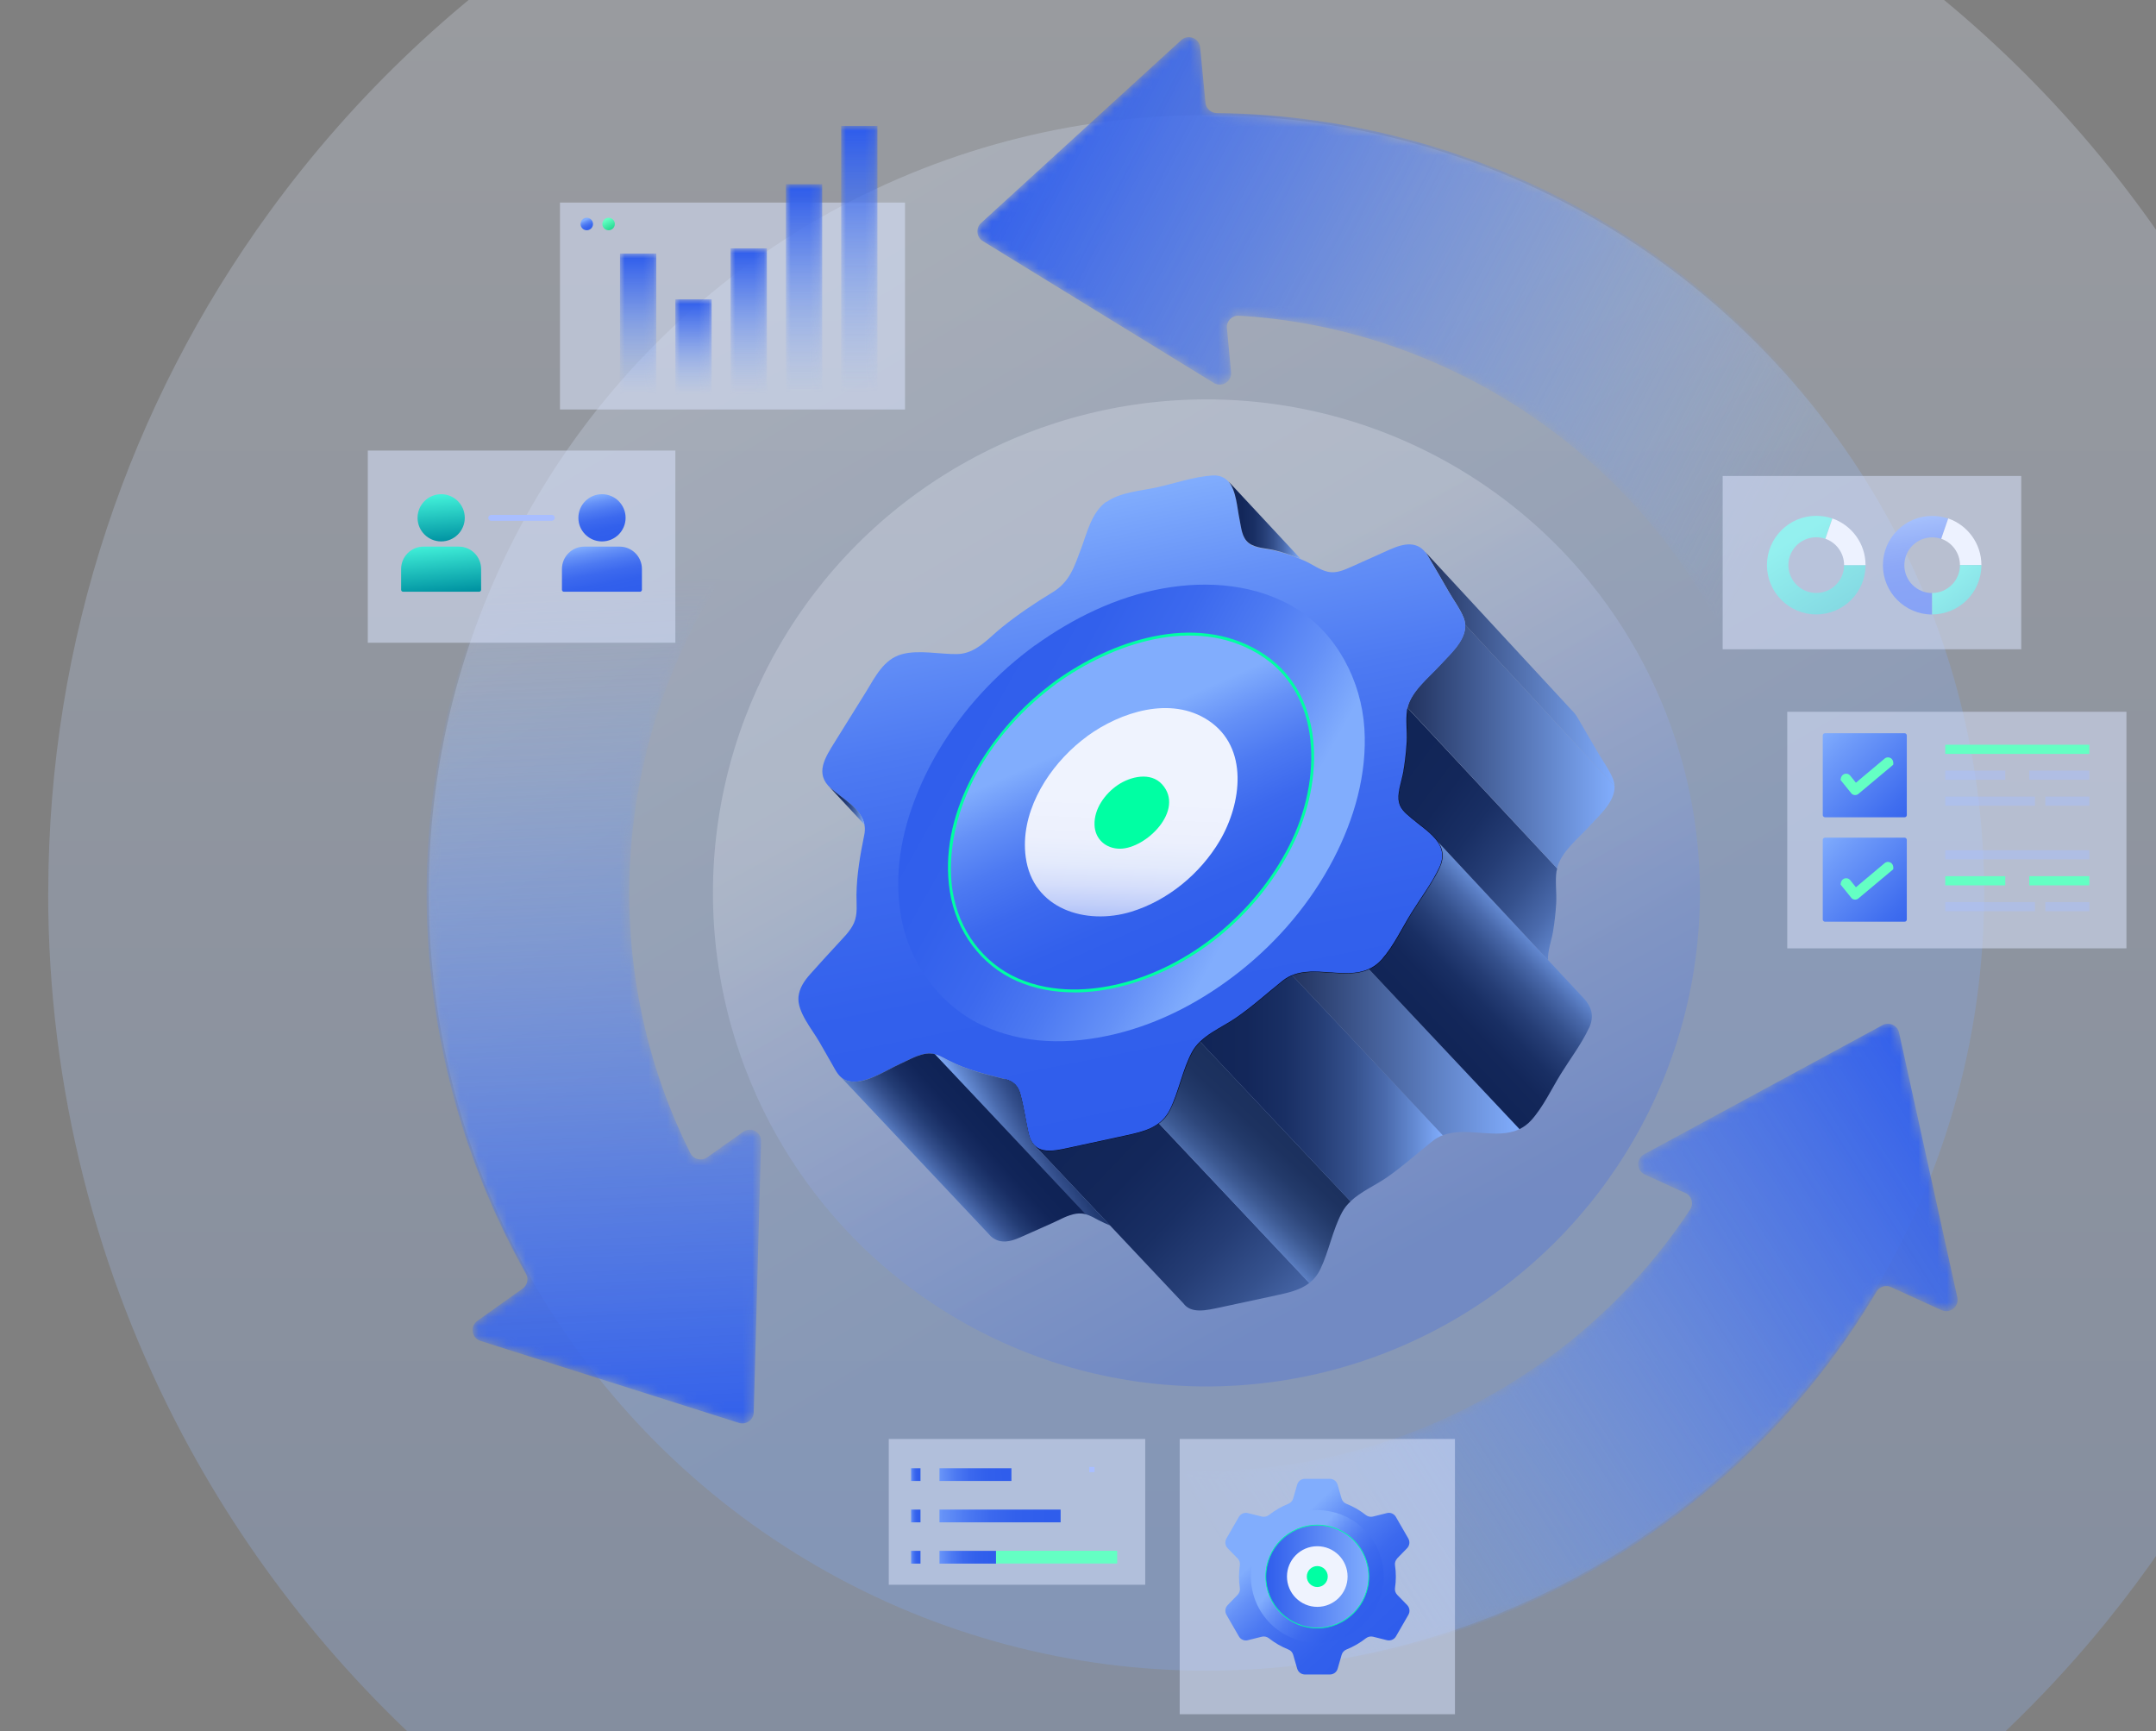 <?xml version="1.0" encoding="UTF-8"?>
<svg xmlns="http://www.w3.org/2000/svg" width="228.32" height="183.3" xmlns:xlink="http://www.w3.org/1999/xlink" viewBox="0 0 228.32 183.3">
  <rect x="0" y="0" width="228.32" height="183.3" fill="#808080" stroke="none"/>
  <defs>
    <style>
      .cls-1 {
        clip-path: url(#clippath);
      }

      .cls-2 {
        fill: none;
      }

      .cls-2, .cls-3, .cls-4, .cls-5, .cls-6, .cls-7, .cls-8, .cls-9, .cls-10, .cls-11, .cls-12, .cls-13, .cls-14, .cls-15, .cls-16, .cls-17, .cls-18, .cls-19, .cls-20, .cls-21, .cls-22, .cls-23, .cls-24, .cls-25, .cls-26, .cls-27, .cls-28, .cls-29, .cls-30, .cls-31, .cls-32, .cls-33, .cls-34, .cls-35, .cls-36, .cls-37, .cls-38, .cls-39, .cls-40, .cls-41, .cls-42, .cls-43, .cls-44, .cls-45, .cls-46, .cls-47, .cls-48, .cls-49, .cls-50, .cls-51, .cls-52, .cls-53, .cls-54, .cls-55, .cls-56, .cls-57, .cls-58, .cls-59, .cls-60, .cls-61, .cls-62, .cls-63, .cls-64, .cls-65 {
        stroke-width: 0px;
      }

      .cls-66 {
        mask: url(#mask);
      }

      .cls-3 {
        fill: url(#linear-gradient-38);
      }

      .cls-4 {
        fill: url(#linear-gradient-33);
      }

      .cls-5 {
        fill: url(#linear-gradient-29);
      }

      .cls-6 {
        fill: url(#linear-gradient-32);
      }

      .cls-7 {
        fill: url(#linear-gradient-30);
      }

      .cls-8 {
        fill: url(#linear-gradient-31);
      }

      .cls-9 {
        fill: url(#linear-gradient-36);
      }

      .cls-10 {
        fill: url(#linear-gradient-39);
      }

      .cls-11 {
        fill: url(#linear-gradient-34);
      }

      .cls-12 {
        fill: url(#linear-gradient-37);
      }

      .cls-13 {
        fill: url(#linear-gradient-35);
      }

      .cls-14 {
        fill: url(#linear-gradient-28);
      }

      .cls-15 {
        fill: url(#linear-gradient-25);
      }

      .cls-16 {
        fill: url(#linear-gradient-11);
      }

      .cls-17 {
        fill: url(#linear-gradient-12);
      }

      .cls-18 {
        fill: url(#linear-gradient-13);
      }

      .cls-19 {
        fill: url(#linear-gradient-10);
      }

      .cls-20 {
        fill: url(#linear-gradient-17);
      }

      .cls-21 {
        fill: url(#linear-gradient-16);
      }

      .cls-22 {
        fill: url(#linear-gradient-19);
      }

      .cls-23 {
        fill: url(#linear-gradient-15);
      }

      .cls-24 {
        fill: url(#linear-gradient-23);
      }

      .cls-25 {
        fill: url(#linear-gradient-21);
      }

      .cls-26 {
        fill: url(#linear-gradient-18);
      }

      .cls-27 {
        fill: url(#linear-gradient-14);
      }

      .cls-28 {
        fill: url(#linear-gradient-22);
      }

      .cls-29 {
        fill: url(#linear-gradient-20);
      }

      .cls-30 {
        fill: url(#linear-gradient-27);
      }

      .cls-31 {
        fill: url(#linear-gradient-24);
      }

      .cls-32 {
        fill: url(#linear-gradient-26);
      }

      .cls-33 {
        fill: url(#linear-gradient-45);
      }

      .cls-34 {
        fill: url(#linear-gradient-46);
      }

      .cls-35 {
        fill: url(#linear-gradient-44);
      }

      .cls-36 {
        fill: url(#linear-gradient-48);
      }

      .cls-37 {
        fill: url(#linear-gradient-49);
      }

      .cls-38 {
        fill: url(#linear-gradient-47);
      }

      .cls-39 {
        fill: url(#linear-gradient-42);
      }

      .cls-40 {
        fill: url(#linear-gradient-43);
      }

      .cls-41 {
        fill: url(#linear-gradient-40);
      }

      .cls-42 {
        fill: url(#linear-gradient-41);
      }

      .cls-43 {
        fill: url(#linear-gradient-55);
      }

      .cls-44 {
        fill: url(#linear-gradient-53);
      }

      .cls-45 {
        fill: url(#linear-gradient-51);
      }

      .cls-46 {
        fill: url(#linear-gradient-52);
      }

      .cls-47 {
        fill: url(#linear-gradient-50);
      }

      .cls-48 {
        fill: url(#linear-gradient-54);
      }

      .cls-49 {
        fill: #dce6ff;
        mix-blend-mode: multiply;
        opacity: .51;
      }

      .cls-50 {
        opacity: .43;
      }

      .cls-50, .cls-61 {
        fill: #a9beff;
      }

      .cls-51 {
        fill: url(#linear-gradient-3);
      }

      .cls-51, .cls-52, .cls-53 {
        opacity: .25;
      }

      .cls-52 {
        fill: url(#linear-gradient-2);
      }

      .cls-53 {
        fill: url(#linear-gradient);
      }

      .cls-54 {
        fill: url(#linear-gradient-4);
      }

      .cls-55 {
        fill: url(#linear-gradient-8);
      }

      .cls-56 {
        fill: url(#linear-gradient-9);
      }

      .cls-57 {
        fill: url(#linear-gradient-7);
      }

      .cls-58 {
        fill: url(#linear-gradient-5);
      }

      .cls-59 {
        fill: url(#linear-gradient-6);
      }

      .cls-67 {
        isolation: isolate;
      }

      .cls-68 {
        mask: url(#mask-3);
      }

      .cls-69 {
        mask: url(#mask-2);
      }

      .cls-70 {
        mask: url(#mask-5);
      }

      .cls-71 {
        mask: url(#mask-4);
      }

      .cls-72 {
        mask: url(#mask-1);
      }

      .cls-73 {
        mask: url(#mask-7);
      }

      .cls-74 {
        mask: url(#mask-6);
      }

      .cls-62 {
        fill: #64ffc3;
      }

      .cls-63 {
        fill: #fff;
      }

      .cls-64 {
        fill: #eff3fe;
      }

      .cls-65 {
        fill: #00ffa3;
      }
    </style>
    <clipPath id="clippath">
      <rect id="Background" class="cls-2" width="228.32" height="183.3"/>
    </clipPath>
    <linearGradient id="linear-gradient" x1="127.76" y1="-24.53" x2="127.76" y2="216.41" gradientUnits="userSpaceOnUse">
      <stop offset="0" stop-color="#eff3fe"/>
      <stop offset="1" stop-color="#81adfd"/>
    </linearGradient>
    <linearGradient id="linear-gradient-2" x1="76.37" y1="7.2" x2="141.12" y2="117.27" gradientUnits="userSpaceOnUse">
      <stop offset="0" stop-color="#f1f7ff"/>
      <stop offset="1" stop-color="#81adfd"/>
    </linearGradient>
    <linearGradient id="linear-gradient-3" x1="115.46" y1="71.93" x2="148.79" y2="133.22" gradientUnits="userSpaceOnUse">
      <stop offset="0" stop-color="#eff3fe"/>
      <stop offset="1" stop-color="#3260ed"/>
    </linearGradient>
    <linearGradient id="linear-gradient-4" x1="68.37" y1="40.92" x2="61.45" y2="134.76" gradientUnits="userSpaceOnUse">
      <stop offset="0" stop-color="#000"/>
      <stop offset="0" stop-color="#020202"/>
      <stop offset=".05" stop-color="#323232"/>
      <stop offset=".1" stop-color="#5c5c5c"/>
      <stop offset=".15" stop-color="#838383"/>
      <stop offset=".21" stop-color="#a5a5a5"/>
      <stop offset=".27" stop-color="#c1c1c1"/>
      <stop offset=".35" stop-color="#d8d8d8"/>
      <stop offset=".43" stop-color="#e9e9e9"/>
      <stop offset=".53" stop-color="#f5f5f5"/>
      <stop offset=".67" stop-color="#fdfdfd"/>
      <stop offset="1" stop-color="#fff"/>
    </linearGradient>
    <mask id="mask" x="45.17" y="35.93" width="39.31" height="114.8" maskUnits="userSpaceOnUse">
      <path class="cls-54" d="m74.87,122.57l3.83-2.72c.81-.58,1.93.02,1.9,1.01l-.78,28.69c-.02.8-.8,1.36-1.57,1.12l-27.36-8.68c-.95-.3-1.14-1.55-.33-2.13l4.79-3.41c.5-.36.65-1.04.35-1.57-3.44-6.13-6.07-12.64-7.85-19.46-2.44-9.35-3.22-18.99-2.3-28.66.91-9.6,3.46-18.87,7.57-27.57,4.04-8.54,9.46-16.25,16.12-22.93.47-.47,1.25-.47,1.71.01l13.2,13.57c.46.47.46,1.22,0,1.68-18.47,18.7-22.63,47.49-11.04,70.59.33.66,1.17.87,1.78.44Z"/>
    </mask>
    <linearGradient id="linear-gradient-5" x1="-1220.55" y1="-3882.07" x2="-1170.48" y2="-3804.83" gradientTransform="translate(-1187.22 -3717.41) rotate(-35.42) scale(1 -1)" gradientUnits="userSpaceOnUse">
      <stop offset="0" stop-color="#2f5dec"/>
      <stop offset=".31" stop-color="#4774f0" stop-opacity=".71"/>
      <stop offset="1" stop-color="#81adfd" stop-opacity="0"/>
    </linearGradient>
    <linearGradient id="linear-gradient-6" x1="203.24" y1="63.52" x2="106.11" y2="14.67" xlink:href="#linear-gradient-4"/>
    <mask id="mask-1" x="103.51" y="3.94" width="104.01" height="75.22" maskUnits="userSpaceOnUse">
      <path class="cls-59" d="m129.93,34.73l.44,4.68c.09.99-.98,1.66-1.83,1.14l-24.46-15.02c-.68-.42-.77-1.38-.18-1.92l21.19-19.36c.73-.67,1.92-.21,2.01.78l.56,5.85c.06.61.57,1.08,1.19,1.09,7.03.08,13.99,1.06,20.78,2.93,9.32,2.56,18.06,6.71,25.97,12.34,7.85,5.59,14.61,12.43,20.09,20.34,5.38,7.77,9.35,16.31,11.8,25.42.17.65-.22,1.31-.87,1.48l-18.35,4.65c-.63.16-1.28-.21-1.46-.84-6.95-25.34-29.82-43.34-55.61-44.86-.74-.04-1.34.58-1.27,1.32Z"/>
    </mask>
    <linearGradient id="linear-gradient-7" x1="4602.89" y1="-4930.03" x2="4652.96" y2="-4852.79" gradientTransform="translate(4579.34 -5034.7) rotate(84.58) scale(1 -1)" xlink:href="#linear-gradient-5"/>
    <linearGradient id="linear-gradient-8" x1="123.78" y1="173.85" x2="195.71" y2="117.73" xlink:href="#linear-gradient-4"/>
    <mask id="mask-2" x="105.67" y="108.41" width="101.64" height="68.73" maskUnits="userSpaceOnUse">
      <path class="cls-55" d="m178.47,126.33l-4.28-1.96c-.9-.41-.95-1.68-.07-2.15l25.24-13.67c.7-.38,1.58.02,1.75.8l6.17,28.03c.21.97-.77,1.77-1.68,1.35l-5.34-2.44c-.56-.26-1.22-.05-1.54.48-3.59,6.04-7.91,11.58-12.93,16.53-6.88,6.79-14.84,12.28-23.67,16.32-8.77,4.01-18.07,6.44-27.66,7.23-9.42.78-18.8-.06-27.91-2.49-.65-.17-1.03-.85-.84-1.49l5.15-18.22c.18-.63.83-1,1.46-.84,25.43,6.65,52.44-4.15,66.66-25.73.41-.62.17-1.45-.51-1.76Z"/>
    </mask>
    <linearGradient id="linear-gradient-9" x1="2598.73" y1="637.2" x2="2648.79" y2="714.44" gradientTransform="translate(2836.87 617.93) rotate(-155.42) scale(1 -1)" xlink:href="#linear-gradient-5"/>
    <linearGradient id="linear-gradient-10" x1="114.19" y1="119.09" x2="143" y2="146.68" gradientUnits="userSpaceOnUse">
      <stop offset="0" stop-color="#112557"/>
      <stop offset=".19" stop-color="#13275a"/>
      <stop offset=".35" stop-color="#192f64"/>
      <stop offset=".49" stop-color="#253d75"/>
      <stop offset=".63" stop-color="#35518d"/>
      <stop offset=".76" stop-color="#4a6aac"/>
      <stop offset=".88" stop-color="#6389d1"/>
      <stop offset="1" stop-color="#81adfd"/>
    </linearGradient>
    <linearGradient id="linear-gradient-11" x1="136.48" y1="119.24" x2="127.72" y2="128.62" gradientUnits="userSpaceOnUse">
      <stop offset="0" stop-color="#1b305d"/>
      <stop offset=".2" stop-color="#1d3260"/>
      <stop offset=".35" stop-color="#233a6a"/>
      <stop offset=".5" stop-color="#2e477b"/>
      <stop offset=".64" stop-color="#3d5a93"/>
      <stop offset=".77" stop-color="#5172b2"/>
      <stop offset=".89" stop-color="#698fd7"/>
      <stop offset="1" stop-color="#81adfd"/>
    </linearGradient>
    <linearGradient id="linear-gradient-12" x1="127.07" y1="115.24" x2="152.8" y2="115.24" xlink:href="#linear-gradient-10"/>
    <linearGradient id="linear-gradient-13" x1="136.82" y1="111.41" x2="160.92" y2="111.41" gradientUnits="userSpaceOnUse">
      <stop offset="0" stop-color="#22335f"/>
      <stop offset="1" stop-color="#81adfd"/>
    </linearGradient>
    <linearGradient id="linear-gradient-14" x1="151.77" y1="108.85" x2="163.18" y2="98.04" xlink:href="#linear-gradient-10"/>
    <linearGradient id="linear-gradient-15" x1="147.91" y1="81.84" x2="170.73" y2="99.03" xlink:href="#linear-gradient-10"/>
    <linearGradient id="linear-gradient-16" x1="149.05" y1="79.05" x2="170.98" y2="79.05" xlink:href="#linear-gradient-13"/>
    <linearGradient id="linear-gradient-17" x1="150.92" y1="70.83" x2="170.98" y2="70.83" xlink:href="#linear-gradient-13"/>
    <linearGradient id="linear-gradient-18" x1="126.38" y1="118.92" x2="113.34" y2="53.19" gradientUnits="userSpaceOnUse">
      <stop offset="0" stop-color="#2f5dec"/>
      <stop offset=".26" stop-color="#3260ec"/>
      <stop offset=".47" stop-color="#3c69ee"/>
      <stop offset=".66" stop-color="#4d7af2"/>
      <stop offset=".84" stop-color="#6591f7"/>
      <stop offset="1" stop-color="#81adfd"/>
    </linearGradient>
    <linearGradient id="linear-gradient-19" x1="99.76" y1="74.86" x2="133.09" y2="93.47" xlink:href="#linear-gradient-18"/>
    <linearGradient id="linear-gradient-20" x1="126.81" y1="101.75" x2="116.21" y2="77.91" xlink:href="#linear-gradient-18"/>
    <linearGradient id="linear-gradient-21" x1="119.15" y1="102.96" x2="119.85" y2="84.52" gradientUnits="userSpaceOnUse">
      <stop offset="0" stop-color="#2f5dec"/>
      <stop offset="0" stop-color="#325fec"/>
      <stop offset=".09" stop-color="#5e81f0"/>
      <stop offset=".18" stop-color="#84a0f4"/>
      <stop offset=".27" stop-color="#a5b9f7"/>
      <stop offset=".38" stop-color="#c0cef9"/>
      <stop offset=".49" stop-color="#d5defb"/>
      <stop offset=".61" stop-color="#e3eafc"/>
      <stop offset=".76" stop-color="#ecf0fd"/>
      <stop offset="1" stop-color="#eff3fe"/>
    </linearGradient>
    <linearGradient id="linear-gradient-22" x1="115.91" y1="116.33" x2="105.18" y2="122.46" gradientUnits="userSpaceOnUse">
      <stop offset="0" stop-color="#0f2356"/>
      <stop offset=".19" stop-color="#112559"/>
      <stop offset=".35" stop-color="#182d63"/>
      <stop offset=".49" stop-color="#233c74"/>
      <stop offset=".62" stop-color="#344f8c"/>
      <stop offset=".75" stop-color="#4969ab"/>
      <stop offset=".88" stop-color="#6288d0"/>
      <stop offset="1" stop-color="#81adfd"/>
    </linearGradient>
    <linearGradient id="linear-gradient-23" x1="104.73" y1="118.87" x2="97.24" y2="125.58" xlink:href="#linear-gradient-22"/>
    <linearGradient id="linear-gradient-24" x1="130.09" y1="55.08" x2="137.72" y2="55.08" xlink:href="#linear-gradient-10"/>
    <linearGradient id="linear-gradient-25" x1="87.8" y1="85.31" x2="91.54" y2="85.31" xlink:href="#linear-gradient-10"/>
    <linearGradient id="linear-gradient-26" x1="203.48" y1="88.02" x2="192.86" y2="77.52" gradientUnits="userSpaceOnUse">
      <stop offset="0" stop-color="#2f5dec"/>
      <stop offset=".27" stop-color="#406eef"/>
      <stop offset=".8" stop-color="#6e9af9"/>
      <stop offset="1" stop-color="#81adfd"/>
    </linearGradient>
    <linearGradient id="linear-gradient-27" x1="203.48" y1="99.08" x2="192.86" y2="88.58" xlink:href="#linear-gradient-26"/>
    <linearGradient id="linear-gradient-28" x1="2654.76" y1="57.29" x2="2653.78" y2="52.38" gradientTransform="translate(-2590.52)" xlink:href="#linear-gradient-18"/>
    <linearGradient id="linear-gradient-29" x1="2654.69" y1="63.38" x2="2653.55" y2="57.61" gradientTransform="translate(-2590.52)" xlink:href="#linear-gradient-18"/>
    <linearGradient id="linear-gradient-30" x1="2637.42" y1="57.35" x2="2637.03" y2="51.9" gradientTransform="translate(-2590.52)" gradientUnits="userSpaceOnUse">
      <stop offset="0" stop-color="#0093a2"/>
      <stop offset="1" stop-color="#49fbdf"/>
    </linearGradient>
    <linearGradient id="linear-gradient-31" x1="2637.36" y1="62.78" x2="2636.88" y2="57.07" xlink:href="#linear-gradient-30"/>
    <linearGradient id="linear-gradient-32" x1="146.27" y1="174.14" x2="135.58" y2="162.79" xlink:href="#linear-gradient-18"/>
    <linearGradient id="linear-gradient-33" x1="145.36" y1="171.83" x2="137.28" y2="165.1" xlink:href="#linear-gradient-18"/>
    <linearGradient id="linear-gradient-34" x1="134.05" y1="166.94" x2="144.95" y2="166.94" gradientUnits="userSpaceOnUse">
      <stop offset="0" stop-color="#2f5dec"/>
      <stop offset="1" stop-color="#81adfd"/>
    </linearGradient>
    <linearGradient id="linear-gradient-35" x1="91" y1="14.55" x2="91" y2="41.88" gradientUnits="userSpaceOnUse">
      <stop offset="0" stop-color="#fff"/>
      <stop offset=".38" stop-color="#fdfdfd"/>
      <stop offset=".52" stop-color="#f6f6f6"/>
      <stop offset=".62" stop-color="#eaeaea"/>
      <stop offset=".7" stop-color="#dad9d9"/>
      <stop offset=".77" stop-color="#c4c3c3"/>
      <stop offset=".83" stop-color="#a9a8a8"/>
      <stop offset=".88" stop-color="#8a8788"/>
      <stop offset=".93" stop-color="#656262"/>
      <stop offset=".98" stop-color="#3c3939"/>
      <stop offset="1" stop-color="#231f20"/>
    </linearGradient>
    <mask id="mask-3" x="89.08" y="13.33" width="3.84" height="28.69" maskUnits="userSpaceOnUse">
      <rect class="cls-13" x="89.08" y="13.33" width="3.84" height="28.69"/>
    </mask>
    <linearGradient id="linear-gradient-36" x1="91" y1="13.77" x2="91" y2="41.6" gradientTransform="matrix(1,0,0,1,0,0)" xlink:href="#linear-gradient-5"/>
    <linearGradient id="linear-gradient-37" x1="85.15" y1="20.46" x2="85.15" y2="41.91" xlink:href="#linear-gradient-35"/>
    <mask id="mask-4" x="83.23" y="19.51" width="3.84" height="22.51" maskUnits="userSpaceOnUse">
      <rect class="cls-12" x="83.23" y="19.51" width="3.84" height="22.51"/>
    </mask>
    <linearGradient id="linear-gradient-38" x1="85.15" y1="19.85" x2="85.15" y2="41.69" gradientTransform="matrix(1,0,0,1,0,0)" xlink:href="#linear-gradient-5"/>
    <linearGradient id="linear-gradient-39" x1="79.29" y1="26.96" x2="79.29" y2="41.94" xlink:href="#linear-gradient-35"/>
    <mask id="mask-5" x="77.37" y="26.3" width="3.84" height="15.73" maskUnits="userSpaceOnUse">
      <rect class="cls-10" x="77.37" y="26.3" width="3.84" height="15.73"/>
    </mask>
    <linearGradient id="linear-gradient-40" x1="79.29" y1="26.54" x2="79.29" y2="41.79" gradientTransform="matrix(1,0,0,1,0,0)" xlink:href="#linear-gradient-5"/>
    <linearGradient id="linear-gradient-41" x1="73.44" y1="32.13" x2="73.44" y2="41.97" xlink:href="#linear-gradient-35"/>
    <mask id="mask-6" x="71.52" y="31.7" width="3.84" height="10.33" maskUnits="userSpaceOnUse">
      <rect class="cls-42" x="71.52" y="31.7" width="3.84" height="10.33"/>
    </mask>
    <linearGradient id="linear-gradient-42" x1="73.44" y1="31.85" x2="73.44" y2="41.87" gradientTransform="matrix(1,0,0,1,0,0)" xlink:href="#linear-gradient-5"/>
    <linearGradient id="linear-gradient-43" x1="67.58" y1="27.5" x2="67.58" y2="41.95" xlink:href="#linear-gradient-35"/>
    <mask id="mask-7" x="65.66" y="26.85" width="3.84" height="15.17" maskUnits="userSpaceOnUse">
      <rect class="cls-40" x="65.66" y="26.85" width="3.84" height="15.17"/>
    </mask>
    <linearGradient id="linear-gradient-44" x1="67.58" y1="27.08" x2="67.58" y2="41.8" gradientTransform="matrix(1,0,0,1,0,0)" xlink:href="#linear-gradient-5"/>
    <linearGradient id="linear-gradient-45" x1="62.51" y1="24.57" x2="61.95" y2="23.29" xlink:href="#linear-gradient-18"/>
    <linearGradient id="linear-gradient-46" x1="64.89" y1="24.58" x2="64.21" y2="23.27" gradientUnits="userSpaceOnUse">
      <stop offset="0" stop-color="#15ce83"/>
      <stop offset="1" stop-color="#64ffc3"/>
    </linearGradient>
    <linearGradient id="linear-gradient-47" x1="-2307.86" y1="-4137.41" x2="-2308.02" y2="-4145.37" gradientTransform="translate(2411.23 4296.68)" xlink:href="#linear-gradient-18"/>
    <linearGradient id="linear-gradient-48" x1="-2307.92" y1="-4146.44" x2="-2307.94" y2="-4147.51" gradientTransform="translate(2404.9 4303.01)" xlink:href="#linear-gradient-18"/>
    <linearGradient id="linear-gradient-49" x1="-2312.29" y1="-4146.44" x2="-2312.31" y2="-4147.51" gradientTransform="translate(2409.27 4307.38)" xlink:href="#linear-gradient-18"/>
    <linearGradient id="linear-gradient-50" x1="-2316.66" y1="-4146.44" x2="-2316.68" y2="-4147.51" gradientTransform="translate(2413.65 4311.75)" xlink:href="#linear-gradient-18"/>
    <linearGradient id="linear-gradient-51" x1="-2312.19" y1="-4132.69" x2="-2312.46" y2="-4146.07" gradientTransform="translate(2418.2 4298.45)" xlink:href="#linear-gradient-18"/>
    <linearGradient id="linear-gradient-52" x1="-2316.62" y1="-4138.9" x2="-2316.75" y2="-4145.16" gradientTransform="translate(2419.16 4306.24)" xlink:href="#linear-gradient-18"/>
    <linearGradient id="linear-gradient-53" x1="201.17" y1="74.64" x2="190.04" y2="56.93" gradientTransform="matrix(1,0,0,1,0,0)" xlink:href="#linear-gradient-30"/>
    <linearGradient id="linear-gradient-54" x1="203.94" y1="64.62" x2="202.27" y2="53.79" xlink:href="#linear-gradient-18"/>
    <linearGradient id="linear-gradient-55" x1="214.76" y1="71.93" x2="205.84" y2="60.71" gradientTransform="matrix(1,0,0,1,0,0)" xlink:href="#linear-gradient-30"/>
  </defs>
  <g class="cls-67">
    <g id="_レイヤー_2" data-name="レイヤー 2">
      <g id="_レイヤー_1-2" data-name="レイヤー 1">
        <g class="cls-1">
          <g id="Light_effect" data-name="Light effect">
            <path class="cls-53" d="m5.11,94.55c0-26.94,8.69-51.86,23.42-72.1C46.56-2.34,73.67-20.11,104.96-25.99c7.39-1.39,15.01-2.11,22.79-2.11,67.74,0,122.65,54.91,122.65,122.65,0,29.27-10.25,56.14-27.36,77.23-22.49,27.71-56.82,45.42-95.29,45.42-12.42,0-24.4-1.85-35.7-5.28-31.45-9.55-57.56-31.41-72.71-59.96-9.09-17.13-14.24-36.67-14.24-57.42Z"/>
            <circle class="cls-52" cx="127.76" cy="94.55" r="82.36"/>
            <circle class="cls-51" cx="127.76" cy="94.55" r="52.26"/>
          </g>
          <g id="Circle_arrow" data-name="Circle arrow">
            <g class="cls-66">
              <path class="cls-58" d="m74.87,122.57l3.83-2.72c.81-.58,1.93.02,1.9,1.01l-.78,28.69c-.02.8-.8,1.36-1.57,1.12l-27.36-8.68c-.95-.3-1.14-1.55-.33-2.13l4.79-3.41c.5-.36.65-1.04.35-1.57-3.44-6.13-6.07-12.64-7.85-19.46-2.44-9.35-3.22-18.99-2.3-28.66.91-9.6,3.46-18.87,7.57-27.57,4.04-8.54,9.46-16.25,16.12-22.93.47-.47,1.25-.47,1.71.01l13.2,13.57c.46.47.46,1.22,0,1.68-18.47,18.7-22.63,47.49-11.04,70.59.33.66,1.17.87,1.78.44Z"/>
            </g>
            <g class="cls-72">
              <path class="cls-57" d="m129.93,34.73l.44,4.68c.09.99-.98,1.66-1.83,1.14l-24.46-15.02c-.68-.42-.77-1.38-.18-1.92l21.19-19.36c.73-.67,1.92-.21,2.01.78l.56,5.85c.06.61.57,1.08,1.19,1.09,7.03.08,13.99,1.06,20.78,2.93,9.32,2.56,18.06,6.71,25.97,12.34,7.85,5.59,14.61,12.43,20.09,20.34,5.38,7.77,9.35,16.31,11.8,25.42.17.65-.22,1.31-.87,1.48l-18.35,4.65c-.63.16-1.28-.21-1.46-.84-6.95-25.34-29.82-43.34-55.61-44.86-.74-.04-1.34.58-1.27,1.32Z"/>
            </g>
            <g class="cls-69">
              <path class="cls-56" d="m178.47,126.33l-4.28-1.96c-.9-.41-.95-1.68-.07-2.15l25.24-13.67c.7-.38,1.58.02,1.75.8l6.17,28.03c.21.97-.77,1.77-1.68,1.35l-5.34-2.44c-.56-.26-1.22-.05-1.54.48-3.59,6.04-7.91,11.58-12.93,16.53-6.88,6.79-14.84,12.28-23.67,16.32-8.77,4.01-18.07,6.44-27.66,7.23-9.42.78-18.8-.06-27.91-2.49-.65-.17-1.03-.85-.84-1.49l5.15-18.22c.18-.63.83-1,1.46-.84,25.43,6.65,52.44-4.15,66.66-25.73.41-.62.17-1.45-.51-1.76Z"/>
            </g>
          </g>
          <g id="_3D_gear" data-name="3D gear">
            <path class="cls-19" d="m138.65,135.86c-.95.74-2.18,1.02-3.48,1.3-1.97.42-3.94.85-5.9,1.27-1.55.33-3.13.71-3.96-.43h0s-7.77-8.25-7.77-8.25l-8-8.49c.82.84,2.2.57,3.6.26,2.03-.44,4.07-.88,6.1-1.32,1.27-.28,2.5-.56,3.45-1.28l15.95,16.93Z"/>
            <path class="cls-16" d="m143.02,127.22c-.35.33-.66.71-.89,1.14-1.01,1.88-1.38,4.09-2.3,6.02-.31.64-.71,1.12-1.18,1.48l-15.95-16.93c.47-.36.87-.82,1.18-1.44.96-1.94,1.32-4.19,2.35-6.1.22-.41.51-.78.85-1.1l15.95,16.93Z"/>
            <path class="cls-17" d="m152.8,120.21c-.38.14-.74.34-1.08.61-1.64,1.3-3.16,2.69-4.89,3.88-1.19.82-2.72,1.48-3.81,2.51l-15.95-16.93c1.07-1.03,2.58-1.69,3.77-2.5,1.77-1.21,3.32-2.63,4.99-3.96.31-.25.65-.44.99-.58l15.97,16.95Z"/>
            <path class="cls-18" d="m160.92,119.56c-2.42,1.17-5.6-.31-8.12.65l-15.97-16.95c2.5-1.03,5.69.45,8.12-.65l15.97,16.95Z"/>
            <path class="cls-27" d="m168.26,108.88c-.79,1.68-1.99,3.26-2.97,4.84-.98,1.59-1.87,3.5-3.12,4.89-.39.43-.81.73-1.25.95l-15.97-16.95c.49-.22.94-.54,1.36-1,1.25-1.4,2.14-3.31,3.13-4.9.98-1.58,2.19-3.17,2.98-4.85.57-1.21.29-2.14-.34-2.93l11.86,12.73,3.62,3.88.21.22c.74.84,1.11,1.81.5,3.12Z"/>
            <path class="cls-23" d="m164.84,92.21c-.17,1.12.03,2.33-.04,3.47-.06,1.02-.18,2.04-.35,3.05-.16.93-.57,1.98-.51,2.93l-11.86-12.73c-.68-.86-1.78-1.57-2.64-2.31-.66-.56-1.27-1.04-1.34-1.97-.07-.96.35-2,.51-2.94.18-1.06.3-2.12.36-3.19.06-1.09-.13-2.26.04-3.33,0-.06.02-.13.04-.19.02,0,.03,0,.05.01l15.8,16.96c-.02.09-.04.18-.05.26Z"/>
            <path class="cls-60" d="m111.13,121.87c-.63,0-1.19-.14-1.62-.57h0c-.3-.31-.5-.74-.63-1.31-.12-.54-.22-1.09-.32-1.62-.16-.84-.32-1.71-.55-2.53-.23-.83-.7-1.3-1.51-1.51h-.04s0-.05,0-.05c.16-.59.15-1.19.13-1.82,0-.18,0-.36,0-.55,0-1.96.25-4.04.77-6.36.22-.97.22-1.75-.43-2.45-.58-.62-1.28-1.18-1.95-1.72-.33-.26-.66-.54-.98-.81-1.86-1.6-.75-3.39.23-4.97,1.12-1.79,2.23-3.59,3.35-5.38.13-.21.26-.42.38-.63.82-1.37,1.66-2.79,3.27-3.31.72-.24,1.52-.2,2.28-.16.21.01.42.02.62.03.35,0,.71.02,1.06.03.68.02,1.37.05,2.06.04,1.55-.03,2.68-1.04,3.78-2.02.3-.27.61-.54.92-.79,1.87-1.5,3.82-2.75,5.48-3.77,1.77-1.09,2.37-3.01,2.95-4.86.54-1.73,1.1-3.53,2.61-4.65,1.13-.8,2.64-1.06,4.11-1.32.46-.08.89-.15,1.31-.25.58-.13,1.17-.28,1.79-.45,1.34-.36,2.73-.72,4.05-.78.05,0,.09,0,.14,0,2.02,0,2.35,2.17,2.62,3.92.06.36.11.7.17,1,.03.13.05.26.08.39.13.7.27,1.43.85,1.88.24.18.54.32.94.42h.04s0,.05,0,.05c-.01.06-.03.13-.04.19-.1.63-.07,1.3-.05,1.95.02.46.04.93.01,1.38-.06,1.08-.18,2.16-.36,3.2-.05.31-.14.65-.22.97-.17.65-.34,1.33-.29,1.96.06.87.6,1.33,1.22,1.86l.11.09c.27.23.56.46.85.68.65.51,1.33,1.04,1.8,1.64h0c.74.94.85,1.89.34,2.97-.54,1.15-1.28,2.26-1.99,3.33-.33.5-.68,1.02-.99,1.52-.29.47-.57.97-.87,1.49-.68,1.2-1.38,2.43-2.27,3.42-.4.45-.85.78-1.37,1.01-1.24.56-2.7.45-4.11.35-1.37-.1-2.79-.2-4.01.3-.35.15-.68.34-.98.57-.56.44-1.12.91-1.65,1.35-1.06.88-2.16,1.8-3.34,2.6-.42.29-.87.55-1.35.83-.85.49-1.73,1-2.41,1.67-.36.35-.63.7-.84,1.09-.54,1-.9,2.11-1.25,3.19-.31.98-.64,1.98-1.1,2.91-.29.59-.68,1.07-1.19,1.45-.99.75-2.3,1.04-3.47,1.29-2.03.44-4.07.88-6.1,1.32-.66.14-1.37.3-2.02.3Zm-4.58-7.61c.82.23,1.29.71,1.53,1.55.23.83.39,1.7.55,2.54.1.53.2,1.08.32,1.62.12.55.32.97.61,1.26h0c.83.85,2.29.54,3.57.26,2.03-.44,4.07-.88,6.1-1.32,1.15-.25,2.46-.53,3.44-1.28.5-.38.88-.84,1.16-1.42.46-.92.78-1.93,1.09-2.9.35-1.08.71-2.2,1.25-3.2.21-.39.49-.75.85-1.11.69-.67,1.58-1.18,2.43-1.68.48-.28.93-.54,1.35-.83,1.17-.8,2.27-1.72,3.33-2.6.54-.45,1.09-.91,1.65-1.35.3-.24.64-.44,1-.58,1.24-.51,2.67-.41,4.05-.31,1.4.1,2.85.21,4.08-.34.51-.23.95-.55,1.34-.99.88-.98,1.58-2.21,2.26-3.41.28-.5.58-1.01.87-1.49.31-.51.66-1.02.99-1.52.71-1.07,1.45-2.18,1.99-3.32.5-1.06.39-1.97-.33-2.89h0c-.47-.59-1.14-1.12-1.79-1.62-.29-.22-.58-.45-.85-.68l-.11-.09c-.61-.52-1.18-1.01-1.25-1.91-.05-.65.13-1.33.29-1.99.08-.33.17-.65.22-.96.18-1.04.3-2.11.36-3.19.02-.45,0-.92-.01-1.37-.02-.65-.05-1.33.05-1.96,0-.05.02-.11.03-.16-.39-.11-.7-.25-.93-.43-.61-.47-.75-1.21-.88-1.93-.02-.13-.05-.26-.08-.39-.06-.3-.12-.64-.17-1-.26-1.72-.59-3.86-2.55-3.86-.04,0-.09,0-.13,0-1.31.06-2.69.43-4.03.78-.62.17-1.21.32-1.8.45-.42.09-.85.17-1.31.25-1.46.25-2.96.51-4.08,1.3-1.49,1.11-2.04,2.89-2.58,4.61-.58,1.87-1.19,3.8-2.98,4.91-1.66,1.02-3.6,2.27-5.47,3.77-.31.25-.62.52-.91.79-1.11.99-2.25,2.01-3.83,2.04-.69,0-1.38-.01-2.06-.04-.35-.01-.71-.03-1.06-.03-.21,0-.42-.02-.62-.03-.76-.04-1.54-.08-2.26.15-1.58.52-2.42,1.92-3.23,3.28-.13.21-.26.43-.39.64-1.12,1.79-2.23,3.59-3.35,5.38-1.01,1.62-2.06,3.31-.24,4.87.31.27.65.54.98.81.67.54,1.37,1.11,1.96,1.73.72.76.64,1.66.45,2.52-.52,2.32-.77,4.39-.77,6.34,0,.18,0,.37,0,.55.01.62.03,1.21-.13,1.8Z"/>
            <path class="cls-21" d="m168.33,87.48c-1.15,1.26-3.01,2.72-3.44,4.46l-15.8-16.96-.04-.05c.41-1.77,2.29-3.23,3.45-4.51,1.04-1.15,2.75-2.6,2.66-4.28l8.24,8.9,7.58,8.19h0c.07,1.67-1.62,3.11-2.65,4.24Z"/>
            <path class="cls-20" d="m170.98,83.24l-7.58-8.19-8.24-8.9h0c-.02-.27-.07-.54-.19-.81-.37-.9-1.01-1.76-1.5-2.6-.76-1.31-1.51-2.63-2.29-3.93-.08-.14-.17-.27-.26-.38l15.56,16.81h0c.2.19.39.42.56.71.75,1.28,1.49,2.56,2.24,3.84.49.84,1.13,1.69,1.5,2.6.12.29.18.57.19.84Z"/>
            <path class="cls-26" d="m117.16,53.12c-1.58,1.17-2.01,3.22-2.67,4.97-.72,1.92-1.2,3.53-3.04,4.64s-3.66,2.34-5.35,3.7c-1.45,1.16-2.73,2.79-4.73,2.83-1.86.03-4.08-.48-5.88.02-1.93.54-2.81,2.41-3.78,3.98-1.08,1.74-2.17,3.48-3.25,5.22s-2.23,3.43-.46,5.01c1.53,1.36,4,2.53,3.53,4.89-.43,2.12-.8,4.2-.83,6.37-.01,1.01.15,2.02-.26,2.97-.39.89-1.14,1.58-1.78,2.29-.97,1.06-1.95,2.11-2.9,3.19-.59.67-1.1,1.42-1.2,2.34-.16,1.6,1.45,3.46,2.21,4.79.45.78.89,1.56,1.34,2.34.42.73.75,1.51,1.62,1.77,1.72.53,4.06-1.1,5.58-1.78.82-.37,1.68-.87,2.56-1.05,1.01-.21,1.66.2,2.52.65,1.96,1.03,3.97,1.48,6.09,2.02.86.22,1.34.7,1.58,1.55.38,1.36.56,2.78.87,4.16.52,2.31,2.36,1.96,4.23,1.55,2.03-.44,4.07-.88,6.1-1.32,1.89-.41,3.69-.83,4.63-2.72s1.32-4.19,2.34-6.1c.94-1.74,3.06-2.53,4.62-3.6,1.77-1.21,3.32-2.63,4.99-3.96,3.06-2.42,7.68.87,10.47-2.23,1.25-1.4,2.14-3.31,3.13-4.9s2.19-3.17,2.98-4.85c1.19-2.53-1.32-3.82-2.98-5.24-.66-.56-1.27-1.04-1.34-1.97s.35-2,.51-2.94c.18-1.06.3-2.12.36-3.19s-.13-2.25.04-3.33c.29-1.87,2.29-3.41,3.5-4.74s3.31-3.06,2.47-5.09c-.37-.9-1.01-1.76-1.5-2.6-.76-1.31-1.51-2.63-2.29-3.93-.98-1.63-2.51-1.31-4.03-.63l-4.1,1.84c-.77.34-1.56.69-2.42.51s-1.71-.83-2.54-1.19c-.99-.44-2.02-.79-3.07-1.05-.87-.22-2.04-.21-2.77-.77s-.8-1.63-.98-2.49c-.38-1.81-.37-4.89-2.95-4.7-1.94.14-3.98.85-5.88,1.27-1.7.37-3.84.5-5.28,1.54h0Z"/>
            <path class="cls-22" d="m109.6,68.35c4.06-2.91,8.62-5.15,13.56-6.04,4.8-.86,10.03-.44,14.23,2.21s6.78,7.57,7.1,12.64c.3,4.79-1.08,9.59-3.28,13.81-2.39,4.59-5.82,8.64-9.86,11.85-3.89,3.09-8.38,5.5-13.23,6.67s-9.81,1.12-14.21-.98-7.65-6.54-8.5-11.53.26-9.76,2.23-14.14c2.11-4.66,5.3-8.83,9.12-12.22.91-.8,1.86-1.56,2.83-2.28h0Z"/>
            <path class="cls-29" d="m111.84,72.23c5.92-4.25,14.66-7.22,21.46-3.13,7.25,4.36,6.72,13.87,3.35,20.53-3.57,7.03-10.4,12.84-18.12,14.71-3.54.86-7.43.89-10.81-.6-3.83-1.69-6.34-5.25-6.98-9.34-1.2-7.6,3.26-15.31,8.73-20.23.76-.68,1.56-1.32,2.38-1.93h0Z"/>
            <path class="cls-65" d="m113.74,105.08c-1.94,0-4.04-.31-6.08-1.21-3.75-1.66-6.4-5.19-7.07-9.46-1.27-8.06,3.7-15.8,8.78-20.36.71-.63,1.49-1.27,2.39-1.94h0c5.91-4.25,14.7-7.3,21.62-3.14,7,4.21,7.01,13.61,3.4,20.73-3.7,7.29-10.67,12.96-18.21,14.79-1.35.33-3.02.6-4.83.6Zm-1.81-32.73c-.89.67-1.67,1.29-2.37,1.92-7.66,6.87-9.5,14.88-8.68,20.09.66,4.16,3.24,7.61,6.9,9.23,3.86,1.7,7.96,1.26,10.72.6,7.46-1.81,14.36-7.42,18.02-14.63,3.54-6.99,3.55-16.22-3.29-20.33-6.8-4.08-15.46-1.06-21.29,3.12Z"/>
            <path class="cls-25" d="m115.14,77.95c3.52-2.56,8.84-4.28,12.8-1.68,4.37,2.87,3.54,8.86,1.22,12.78-2.07,3.48-5.49,6.31-9.38,7.5-4.78,1.45-10.42-.27-11.16-5.81-.59-4.46,2.02-8.91,5.26-11.77.41-.36.83-.7,1.27-1.02h0Z"/>
            <path class="cls-65" d="m118.38,83.12c-1.36.92-2.53,2.53-2.47,4.23.05,1.52,1.22,2.53,2.71,2.52,2.77-.02,6.89-4.1,4.45-6.81-1.22-1.36-3.37-.83-4.69.06h0Z"/>
            <path class="cls-28" d="m117.54,129.76c-.39-.16-.78-.34-1.17-.54-.5-.26-.94-.53-1.42-.65l-10.64-11.29-5.32-5.64c.47.12.89.36,1.39.62,1.96,1.03,3.97,1.49,6.09,2.02.01,0,.02,0,.04,0,.84.22,1.31.7,1.54,1.54.38,1.36.56,2.78.87,4.16.13.58.34.99.62,1.28h0s8,8.49,8,8.49Z"/>
            <path class="cls-24" d="m114.95,128.57c-.3-.08-.62-.1-.98-.05-.89.13-1.74.64-2.55,1-.92.41-1.84.82-2.76,1.23-.91.4-1.85.9-2.87.64-.31-.08-.6-.25-.85-.47l-.43-.46-15.44-16.39s.05.04.07.06c.02.02.04.03.06.04.01,0,.02.02.03.02.02.01.04.03.06.04.03.02.05.03.08.05.03.02.06.03.08.05.03.01.06.03.09.04,0,0,0,0,0,0,.02.01.05.02.07.03,0,0,.02,0,.03.01.03,0,.06.02.09.03,1.72.53,4.06-1.1,5.58-1.78.82-.37,1.68-.87,2.56-1.05.3-.06.57-.07.82-.04.01,0,.03,0,.04,0,.09.01.19.03.28.06l5.32,5.64,10.64,11.29Z"/>
            <path class="cls-31" d="m137.72,59.17c-.88-.36-1.78-.66-2.7-.9-.87-.22-2.04-.21-2.77-.77-.75-.57-.8-1.63-.98-2.49-.26-1.23-.34-3.05-1.17-4.03l7.63,8.19Z"/>
            <path class="cls-15" d="m91.54,87.31l-3.73-4.01c.06.06.13.12.19.18,1.28,1.14,3.22,2.14,3.54,3.82Z"/>
          </g>
          <g id="Icons">
            <g id="Tick_approve" data-name="Tick approve">
              <rect class="cls-49" x="189.27" y="75.37" width="35.92" height="25.05"/>
              <g>
                <g>
                  <rect class="cls-32" x="193.03" y="77.64" width="8.9" height="8.9" rx=".23" ry=".23"/>
                  <path class="cls-62" d="m196.46,84.19c-.12,0-.25-.04-.36-.13l-1.18-1.46c.03-.72.71-.84,1.01-.48l.61.76,3.05-2.56c.36-.3,1.01-.05.9.66l-3.68,3.08c-.1.08-.22.13-.35.13Z"/>
                </g>
                <g>
                  <rect class="cls-30" x="193.03" y="88.7" width="8.9" height="8.9" rx=".23" ry=".23"/>
                  <path class="cls-62" d="m196.46,95.26c-.12,0-.25-.04-.36-.13l-1.18-1.46c.03-.72.71-.84,1.01-.48l.61.76,3.05-2.56c.36-.3,1.01-.05.9.66l-3.68,3.08c-.1.08-.22.13-.35.13Z"/>
                </g>
              </g>
              <rect class="cls-62" x="206" y="78.86" width="15.26" height=".97"/>
              <rect class="cls-50" x="206" y="81.6" width="6.36" height=".97"/>
              <rect class="cls-50" x="214.9" y="81.6" width="6.36" height=".97"/>
              <rect class="cls-50" x="216.6" y="84.35" width="4.66" height=".97"/>
              <rect class="cls-50" x="206" y="84.35" width="9.5" height=".97"/>
              <rect class="cls-50" x="206" y="90.03" width="15.26" height=".97"/>
              <rect class="cls-62" x="206" y="92.78" width="6.36" height=".97"/>
              <rect class="cls-62" x="214.9" y="92.78" width="6.36" height=".97"/>
              <rect class="cls-50" x="216.6" y="95.52" width="4.66" height=".97"/>
              <rect class="cls-50" x="206" y="95.52" width="9.5" height=".97"/>
            </g>
            <g id="Connect">
              <rect class="cls-49" x="38.95" y="47.71" width="32.57" height="20.35"/>
              <circle class="cls-14" cx="63.75" cy="54.83" r="2.5"/>
              <path class="cls-5" d="m61.89,57.88h3.72c1.31,0,2.37,1.06,2.37,2.37v2.2c0,.11-.09.21-.21.21h-8.05c-.11,0-.21-.09-.21-.21v-2.2c0-1.31,1.06-2.37,2.37-2.37Z"/>
              <circle class="cls-7" cx="46.72" cy="54.83" r="2.5"/>
              <path class="cls-8" d="m44.86,57.88h3.72c1.31,0,2.37,1.06,2.37,2.37v2.2c0,.11-.09.21-.21.21h-8.05c-.11,0-.21-.09-.21-.21v-2.2c0-1.31,1.06-2.37,2.37-2.37Z"/>
              <path class="cls-61" d="m52.02,55.15h6.4c.17,0,.31-.12.33-.29.02-.19-.13-.34-.31-.34h-6.4c-.17,0-.31.12-.33.29-.02.19.13.34.31.34Z"/>
            </g>
            <g id="Gear_setting" data-name="Gear setting">
              <rect class="cls-49" x="124.93" y="152.37" width="29.15" height="29.15"/>
              <g>
                <path class="cls-6" d="m147.95,165.03c.32-.33.72-.74,1.06-1.09.27-.28.32-.69.13-1.03-.47-.82-.71-1.23-1.32-2.29-.19-.33-.58-.5-.95-.4l-1.48.37c-.26.06-.53,0-.74-.16-.63-.5-1.33-.9-2.08-1.2-.25-.1-.43-.31-.5-.56l-.42-1.46c-.11-.37-.44-.62-.82-.62-1.21,0-1.43,0-2.64,0-.38,0-.72.25-.82.62-.13.46-.3,1.06-.42,1.46-.07.25-.26.46-.5.56-.75.3-1.45.71-2.08,1.2-.21.16-.48.22-.74.16l-1.48-.37c-.37-.09-.76.07-.95.4-.47.82-1,1.72-1.32,2.29-.19.33-.14.75.13,1.03l1.06,1.09c.18.19.27.45.23.72-.12.79-.12,1.6,0,2.4.04.26-.05.53-.23.72-.29.3-.73.75-1.06,1.09-.27.28-.32.69-.13,1.03.61,1.05.72,1.24,1.32,2.29.19.33.58.5.95.4l1.48-.37c.26-.06.53,0,.74.16.63.5,1.33.9,2.08,1.2.25.1.43.31.5.56.12.42.29,1.02.42,1.46.11.37.44.62.82.62h2.65c.38,0,.72-.25.82-.62l.42-1.46c.07-.25.26-.46.5-.56.75-.3,1.45-.71,2.08-1.2.21-.16.48-.22.74-.16l1.48.37c.37.09.76-.07.95-.4.52-.9.7-1.2,1.32-2.29.19-.33.14-.75-.13-1.03-.34-.35-.74-.77-1.06-1.09-.18-.19-.27-.45-.23-.72.12-.79.12-1.6,0-2.4-.04-.26.05-.53.23-.72Z"/>
                <circle class="cls-4" cx="139.5" cy="166.94" r="7.03"/>
                <circle class="cls-11" cx="139.5" cy="166.94" r="5.45"/>
                <path class="cls-65" d="m139.5,172.43c-3.03,0-5.49-2.46-5.49-5.49s2.46-5.49,5.49-5.49,5.49,2.46,5.49,5.49-2.46,5.49-5.49,5.49Zm0-10.9c-2.98,0-5.41,2.43-5.41,5.41s2.43,5.41,5.41,5.41,5.41-2.43,5.41-5.41-2.43-5.41-5.41-5.41Z"/>
                <circle class="cls-64" cx="139.5" cy="166.94" r="3.21"/>
                <circle class="cls-65" cx="139.5" cy="166.94" r="1.11"/>
              </g>
            </g>
            <g id="Bar_chart_app" data-name="Bar chart app">
              <rect class="cls-49" x="59.3" y="21.45" width="36.54" height="21.91"/>
              <g>
                <g class="cls-68">
                  <rect class="cls-9" x="89.08" y="13.33" width="3.84" height="28.69"/>
                </g>
                <g class="cls-71">
                  <rect class="cls-3" x="83.23" y="19.51" width="3.84" height="22.51"/>
                </g>
                <g class="cls-70">
                  <rect class="cls-41" x="77.37" y="26.3" width="3.84" height="15.73"/>
                </g>
                <g class="cls-74">
                  <rect class="cls-39" x="71.52" y="31.7" width="3.84" height="10.33"/>
                </g>
                <g class="cls-73">
                  <rect class="cls-35" x="65.66" y="26.85" width="3.84" height="15.17"/>
                </g>
              </g>
              <circle class="cls-33" cx="62.14" cy="23.72" r=".66"/>
              <circle class="cls-34" cx="64.45" cy="23.72" r=".66"/>
            </g>
            <g id="Bar_chart" data-name="Bar chart">
              <rect class="cls-49" x="94.12" y="152.37" width="27.16" height="15.44"/>
              <rect class="cls-38" x="102.63" y="152.33" width="1.35" height="7.62" transform="translate(-52.84 259.45) rotate(-90)"/>
              <rect class="cls-36" x="96.3" y="155.65" width="1.35" height="1" transform="translate(-59.17 253.12) rotate(-90)"/>
              <rect class="cls-37" x="96.3" y="160.02" width="1.35" height="1" transform="translate(-63.54 257.5) rotate(-90)"/>
              <rect class="cls-47" x="96.3" y="164.39" width="1.35" height="1" transform="translate(-67.91 261.87) rotate(-90)"/>
              <rect class="cls-45" x="105.23" y="154.1" width="1.35" height="12.83" transform="translate(-54.61 266.43) rotate(-90)"/>
              <rect class="cls-46" x="101.81" y="161.9" width="1.35" height="5.99" transform="translate(-62.41 267.38) rotate(-90)"/>
              <rect class="cls-62" x="111.22" y="158.48" width="1.35" height="12.83" transform="translate(-53 276.78) rotate(-90)"/>
              <rect class="cls-61" x="115.35" y="155.33" width=".56" height=".56"/>
            </g>
            <g id="Pie_chart" data-name="Pie chart">
              <g>
                <path class="cls-44" d="m197.56,59.84c0,2.88-2.34,5.22-5.22,5.22s-5.22-2.34-5.22-5.22,2.34-5.22,5.22-5.22c.6,0,1.17.1,1.7.28l-.74,2.15c-.3-.1-.63-.16-.96-.16-1.63,0-2.95,1.32-2.95,2.95s1.32,2.95,2.95,2.95,2.95-1.32,2.95-2.95h2.27Z"/>
                <path class="cls-63" d="m197.56,59.84h-2.27c0-1.29-.83-2.39-1.98-2.79l.74-2.15c2.04.71,3.51,2.65,3.51,4.93Z"/>
                <path class="cls-48" d="m206.32,54.91l-.74,2.15c-.3-.1-.63-.16-.96-.16-1.63,0-2.95,1.32-2.95,2.95s1.32,2.95,2.95,2.95v2.27c-2.88,0-5.22-2.34-5.22-5.22s2.34-5.22,5.22-5.22c.6,0,1.17.1,1.7.28Z"/>
                <path class="cls-63" d="m209.83,59.84h-2.27c0-1.29-.83-2.39-1.98-2.79l.74-2.15c2.04.71,3.51,2.65,3.51,4.93Z"/>
                <path class="cls-43" d="m209.83,59.84c0,2.88-2.34,5.22-5.22,5.22v-2.27c1.63,0,2.95-1.32,2.95-2.95h2.27Z"/>
              </g>
              <rect class="cls-49" x="182.43" y="50.4" width="31.62" height="18.35"/>
            </g>
          </g>
        </g>
      </g>
    </g>
  </g>
</svg>